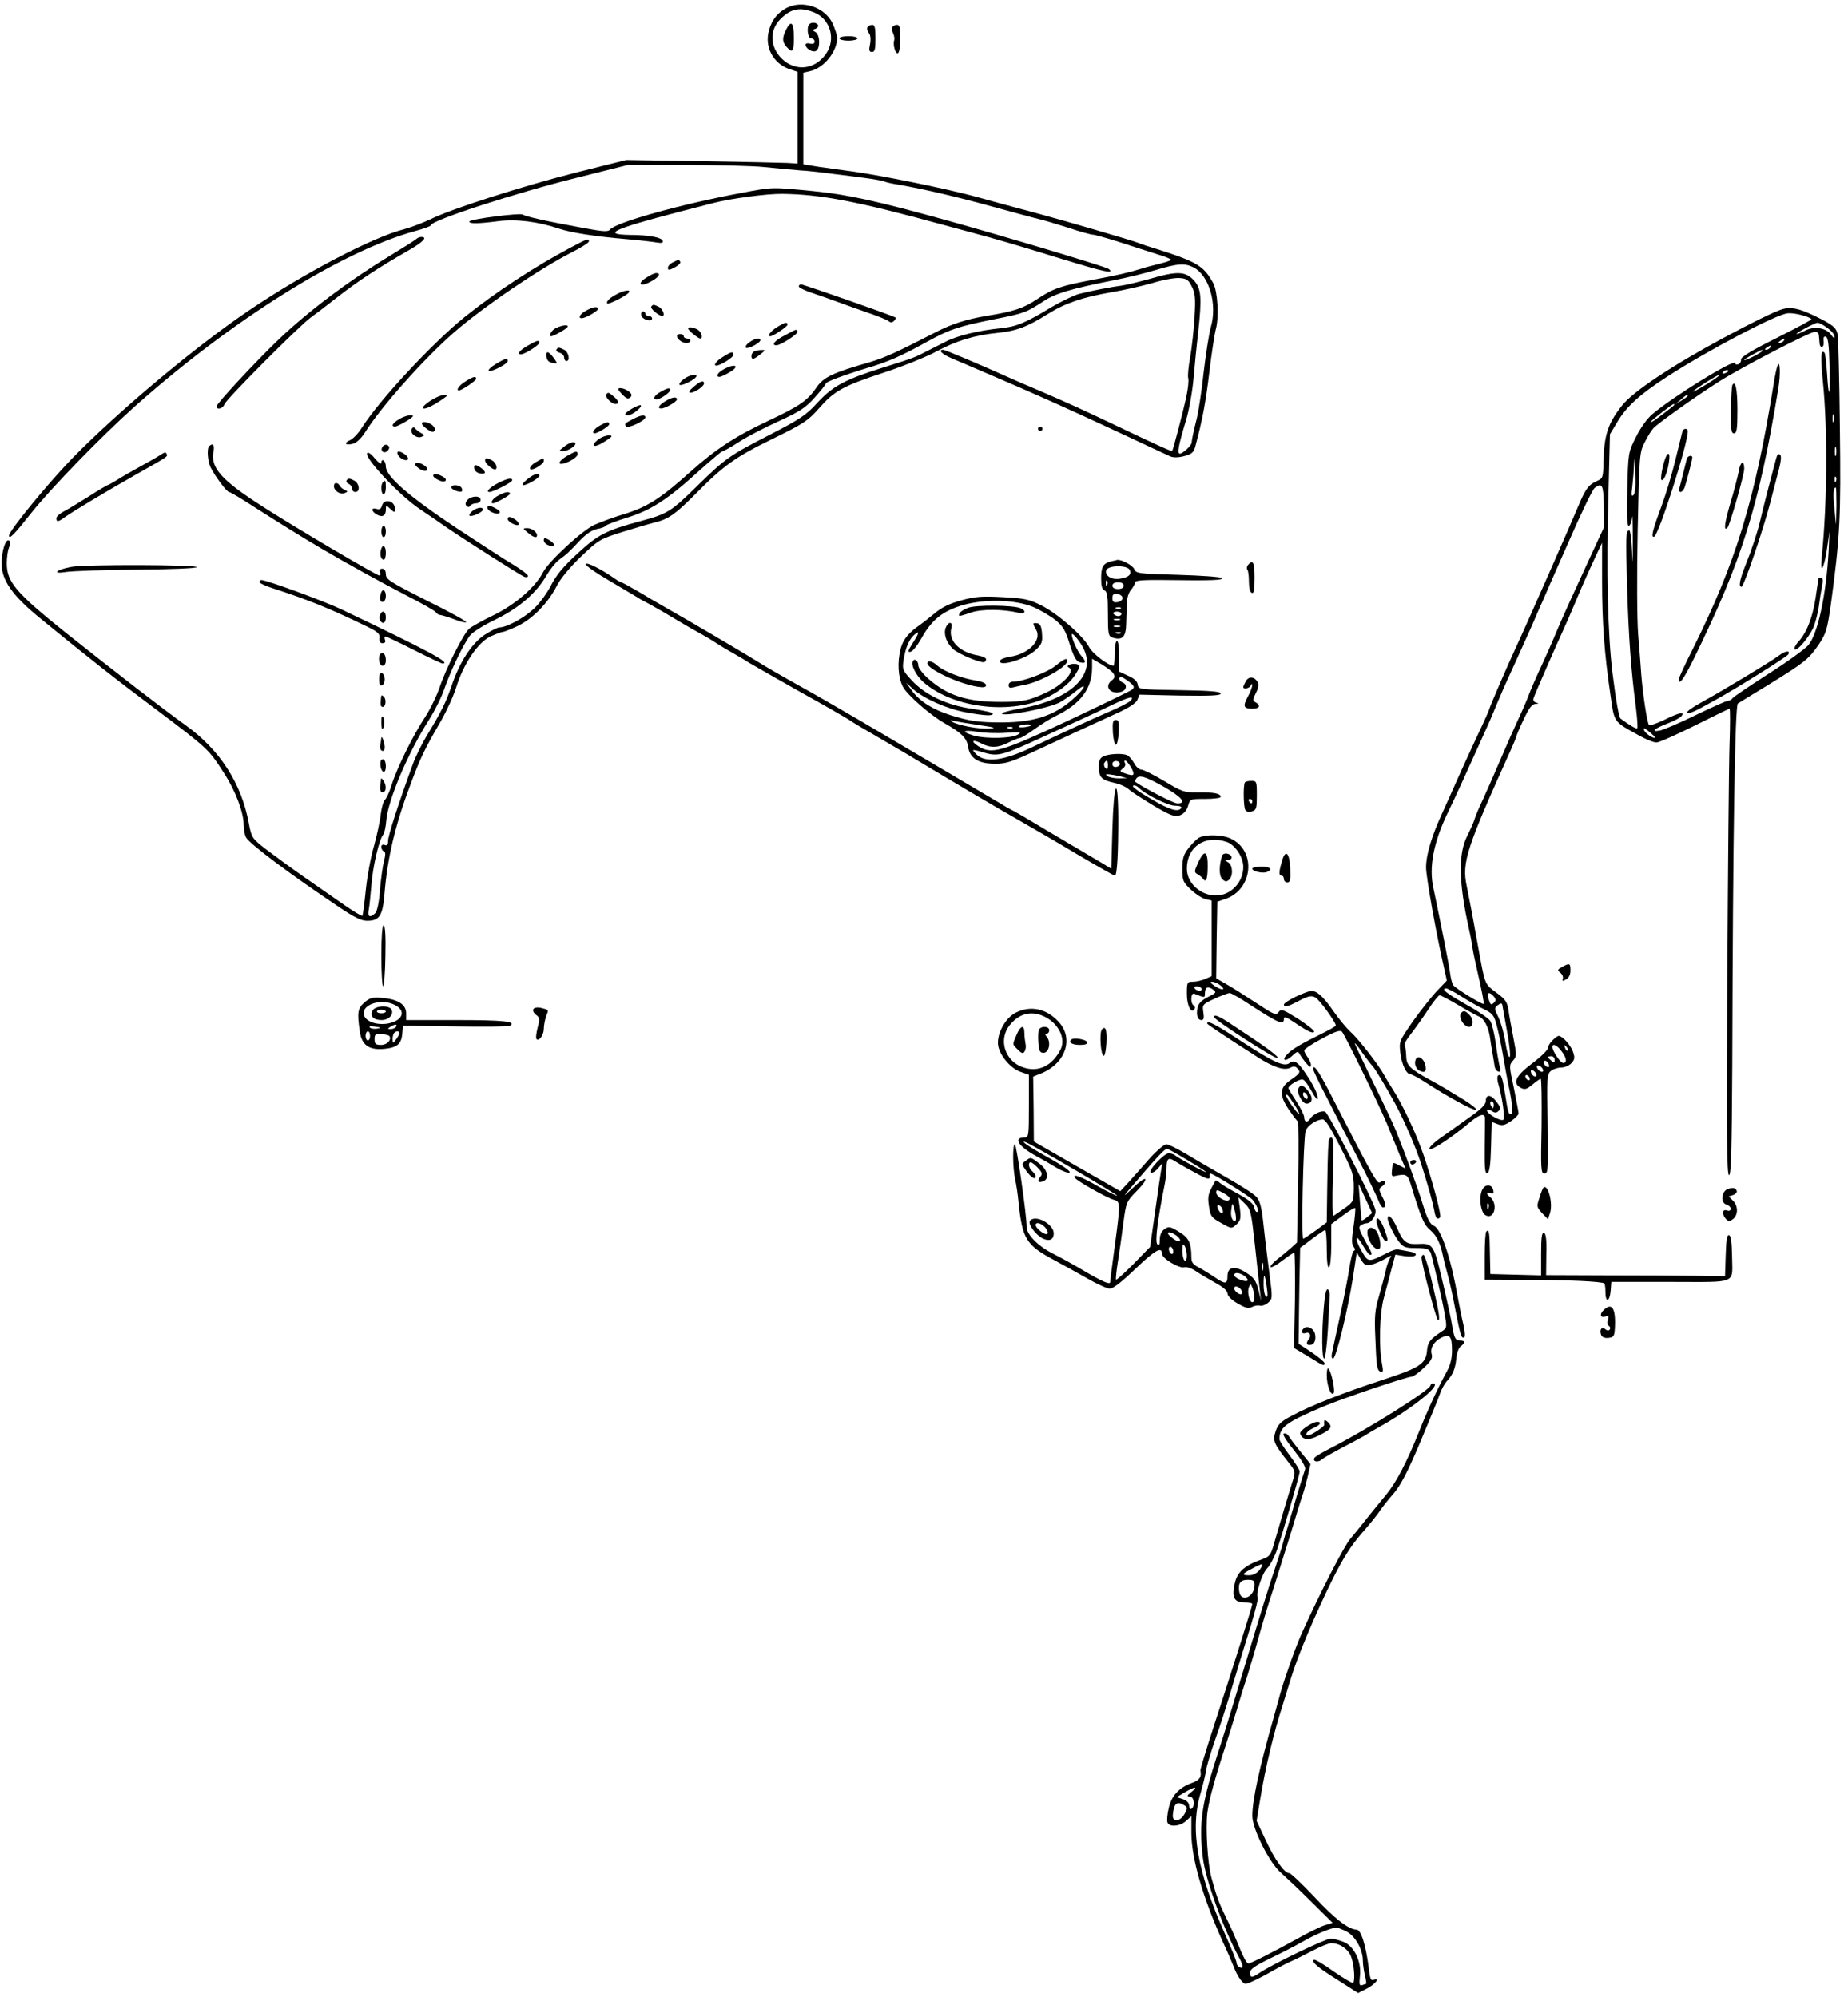 <?xml version="1.0" standalone="no"?>
<!DOCTYPE svg PUBLIC "-//W3C//DTD SVG 20010904//EN"
 "http://www.w3.org/TR/2001/REC-SVG-20010904/DTD/svg10.dtd">
<svg version="1.0" xmlns="http://www.w3.org/2000/svg"
 width="819pt" height="885pt" viewBox="0 0 819 885"
 preserveAspectRatio="xMidYMid meet">
<g transform="translate(0,885) scale(0.1,-0.1)"
fill="#000000" stroke="none">
<path d="M3486 8815 c-39 -21 -64 -51 -77 -96 -23 -74 16 -149 89 -175 l37
-12 0 -204 0 -203 -45 3 c-25 1 -196 5 -380 8 l-335 5 -220 -55 c-244 -62
-559 -163 -648 -208 -32 -15 -84 -35 -117 -44 -138 -35 -438 -192 -680 -355
-236 -158 -584 -449 -790 -660 -107 -110 -280 -321 -280 -342 0 -19 22 3 101
103 89 111 305 333 453 466 435 388 924 693 1249 781 37 10 67 21 67 25 0 21
374 143 653 212 l223 56 255 -1 c139 0 295 -4 344 -9 50 -5 122 -12 160 -15
39 -2 106 -10 150 -16 44 -5 111 -14 148 -19 38 -5 72 -12 76 -14 4 -3 34 -10
67 -15 113 -20 250 -52 414 -97 91 -25 183 -50 205 -55 22 -5 81 -23 132 -39
50 -17 99 -30 107 -30 8 0 61 -15 118 -33 57 -19 131 -42 165 -53 35 -10 63
-22 63 -25 0 -3 -24 -11 -52 -18 -29 -7 -64 -16 -78 -21 -54 -17 -110 -30
-218 -50 -142 -27 -175 -38 -248 -87 -59 -39 -100 -53 -224 -73 -89 -15 -154
-36 -225 -73 -169 -87 -226 -113 -291 -132 -162 -46 -204 -66 -235 -111 -40
-59 -75 -83 -213 -148 -147 -69 -234 -126 -346 -226 -129 -116 -189 -155 -288
-186 -48 -14 -109 -37 -137 -49 -55 -25 -202 -161 -228 -210 -34 -66 -121
-142 -218 -190 -52 -25 -102 -53 -111 -62 -25 -23 -103 -178 -129 -257 -13
-38 -42 -98 -66 -135 -52 -78 -124 -224 -148 -301 -9 -30 -23 -59 -30 -65 -6
-5 -14 -35 -18 -65 -3 -30 -17 -93 -30 -140 -14 -47 -30 -135 -36 -194 -6 -60
-13 -111 -15 -114 -3 -2 -40 20 -83 50 -43 30 -123 86 -178 124 -55 38 -129
93 -165 120 -63 49 -65 52 -77 115 -33 179 -129 327 -281 436 -94 67 -315 238
-530 409 -222 178 -262 225 -262 308 0 25 4 56 10 70 6 16 6 27 0 31 -15 9
-32 -44 -33 -101 0 -75 47 -143 174 -246 209 -171 336 -271 514 -404 228 -172
230 -174 298 -280 51 -78 87 -175 87 -229 0 -20 5 -45 10 -55 16 -29 190 -160
414 -310 65 -44 97 -60 123 -60 55 0 69 23 77 120 13 160 48 307 117 489 43
115 62 154 133 276 25 44 56 111 68 150 32 103 95 197 150 224 24 11 50 21 56
21 6 0 36 12 66 26 65 31 134 101 172 175 16 33 58 84 108 132 80 76 83 78
191 112 61 19 124 37 140 41 56 13 90 37 176 124 126 128 178 165 344 246 135
66 155 79 203 133 69 79 106 100 292 161 85 28 188 70 229 92 88 48 171 73
272 83 82 8 133 27 223 84 77 48 154 74 281 96 55 9 137 28 183 41 46 14 100
24 120 22 31 -2 40 -9 54 -38 15 -29 17 -52 12 -135 -3 -55 -12 -134 -19 -176
-8 -42 -12 -84 -9 -95 3 -11 -1 -48 -9 -84 -14 -66 -58 -233 -62 -238 -3 -3
-68 26 -225 101 -183 87 -243 114 -357 163 -60 25 -126 54 -148 64 -132 59
-277 120 -285 120 -25 0 -6 -19 38 -38 26 -11 97 -41 157 -67 202 -86 358
-156 575 -257 118 -55 224 -105 236 -110 14 -6 35 -6 62 1 36 10 43 16 51 49
30 112 45 192 61 327 10 83 23 167 29 189 14 55 7 165 -12 201 -42 77 -72 95
-252 152 -27 8 -67 21 -87 29 -35 13 -334 100 -443 129 -139 37 -215 58 -265
72 -122 34 -420 95 -550 113 -47 6 -115 16 -152 21 l-68 11 0 203 0 203 30 7
c60 13 120 86 120 147 0 12 -10 42 -21 66 -35 71 -133 103 -203 67z m122 -20
c72 -29 98 -120 52 -184 -49 -70 -135 -79 -195 -21 -53 52 -56 126 -6 176 46
46 86 54 149 29z m1682 -1130 c69 -36 106 -163 76 -265 -8 -30 -22 -118 -31
-195 -8 -77 -22 -169 -30 -205 -16 -63 -23 -98 -24 -112 -1 -13 -40 -48 -52
-48 -13 0 -7 34 27 147 14 45 29 131 34 190 5 59 14 149 20 198 17 159 14 196
-19 233 -37 40 -73 42 -193 7 -47 -13 -103 -27 -124 -30 -48 -6 -135 -23 -191
-37 -23 -6 -79 -33 -125 -60 -117 -71 -155 -86 -228 -93 -95 -10 -187 -32
-239 -59 -25 -13 -62 -31 -81 -41 -56 -29 -60 -31 -185 -70 -177 -55 -233 -84
-302 -159 -50 -55 -77 -73 -205 -139 -187 -96 -201 -106 -330 -232 -114 -112
-130 -122 -249 -154 -153 -41 -189 -60 -279 -143 -63 -58 -95 -96 -118 -142
-18 -35 -53 -83 -78 -105 -43 -40 -119 -81 -150 -81 -9 0 -38 -15 -65 -32 -58
-38 -112 -121 -148 -228 -25 -73 -48 -119 -108 -217 -23 -38 -51 -95 -63 -128
-65 -178 -110 -318 -110 -340 0 -18 -4 -23 -15 -19 -9 4 -15 0 -15 -9 0 -8 5
-17 11 -19 8 -3 8 -15 1 -43 -6 -22 -14 -80 -18 -128 -4 -55 -12 -93 -21 -103
-23 -22 -35 -17 -29 14 3 15 8 64 12 110 6 82 34 203 53 225 5 7 11 35 13 62
8 91 97 301 189 445 26 41 57 103 68 137 25 73 80 189 110 232 13 19 56 46
117 76 106 52 182 118 227 197 15 25 39 56 54 67 38 28 42 32 91 84 29 31 55
48 78 53 19 3 37 10 39 15 3 4 45 20 93 35 105 32 180 80 316 204 55 49 103
90 107 90 5 0 39 19 76 43 37 24 117 65 177 92 91 42 116 58 157 104 27 30 49
58 49 62 0 7 80 37 185 69 89 26 148 52 255 111 106 59 144 72 304 104 137 27
143 30 222 81 51 34 122 55 314 93 52 10 133 30 180 44 100 30 131 32 170 12z"/>
<path d="M3485 8721 c-20 -39 -19 -58 4 -82 24 -26 30 -16 29 49 0 62 -12 74
-33 33z"/>
<path d="M3587 8743 c-14 -13 -7 -63 8 -63 8 0 15 -6 15 -14 0 -9 -7 -12 -20
-9 -11 3 -20 1 -20 -5 0 -16 29 -35 45 -28 21 8 20 72 -1 84 -15 8 -15 10 1
15 9 4 13 11 10 17 -7 11 -28 13 -38 3z"/>
<path d="M3845 8730 c-4 -6 -1 -17 5 -25 8 -9 10 -28 6 -50 -6 -28 -4 -35 9
-35 12 0 15 13 15 60 0 46 -3 60 -14 60 -8 0 -18 -5 -21 -10z"/>
<path d="M3955 8730 c-3 -5 -2 -18 3 -27 5 -10 7 -24 5 -31 -7 -20 6 -64 17
-57 6 3 10 33 10 66 0 45 -3 59 -14 59 -8 0 -18 -4 -21 -10z"/>
<path d="M3720 8680 c0 -5 18 -10 40 -10 22 0 40 5 40 10 0 6 -18 10 -40 10
-22 0 -40 -4 -40 -10z"/>
<path d="M3285 7995 c-267 -50 -555 -130 -581 -162 -9 -11 -29 -10 -120 7
-155 28 -258 51 -266 59 -10 9 -238 -20 -238 -31 0 -10 37 -10 130 2 78 10
175 -2 270 -34 55 -18 160 -34 300 -46 58 -5 118 -12 133 -15 20 -3 27 -1 24
8 -5 15 -62 26 -144 26 -128 2 -78 25 212 101 66 17 136 35 155 40 76 20 239
42 307 41 168 -2 333 -33 708 -136 33 -9 92 -25 130 -35 116 -31 201 -56 409
-120 180 -55 227 -65 200 -42 -9 9 -450 141 -709 213 -320 89 -449 117 -600
132 -187 18 -176 19 -320 -8z"/>
<path d="M1845 7791 c-6 -6 -61 -40 -123 -78 -179 -109 -356 -242 -489 -369
-100 -96 -273 -282 -273 -294 0 -18 28 -11 35 9 6 21 333 349 382 384 17 12
71 53 119 91 90 70 179 129 312 205 68 39 89 61 59 61 -7 0 -17 -4 -22 -9z"/>
<path d="M2525 7751 c-158 -84 -329 -196 -465 -305 -145 -117 -379 -369 -457
-492 -15 -24 -38 -48 -51 -54 -31 -13 -22 -25 13 -16 15 4 36 24 52 49 72 115
263 329 395 444 132 115 383 285 526 357 39 20 72 41 72 46 0 15 -8 12 -85
-29z"/>
<path d="M2983 7688 c-13 -6 -23 -17 -23 -25 0 -11 6 -11 30 2 17 9 28 20 25
25 -4 6 -7 10 -8 9 -1 0 -12 -5 -24 -11z"/>
<path d="M2868 7622 c-45 -27 -35 -46 12 -22 39 20 53 40 28 40 -7 0 -25 -8
-40 -18z"/>
<path d="M3540 7581 c0 -5 24 -17 53 -27 28 -9 81 -28 117 -41 36 -13 99 -36
140 -50 41 -14 81 -30 88 -36 9 -7 16 -7 24 1 7 7 10 13 7 15 -8 7 -409 147
-419 147 -5 0 -10 -4 -10 -9z"/>
<path d="M2738 7549 c-36 -18 -54 -36 -46 -44 4 -5 77 31 91 45 19 17 -10 17
-45 -1z"/>
<path d="M2886 7491 c-5 -8 34 -41 49 -41 14 0 3 30 -14 40 -24 12 -28 12 -35
1z"/>
<path d="M2598 7474 c-27 -14 -38 -34 -20 -34 17 0 72 32 72 41 0 13 -21 10
-52 -7z"/>
<path d="M7899 7480 c-34 -10 -136 -60 -264 -129 -227 -122 -397 -236 -445
-296 -65 -82 -81 -132 -84 -257 -1 -63 -3 -68 -28 -79 -35 -15 -50 -33 -78
-99 -30 -73 -244 -559 -280 -635 -40 -86 -120 -272 -120 -278 0 -3 -25 -59
-56 -124 -30 -65 -69 -149 -86 -188 -17 -38 -46 -104 -65 -145 -48 -104 -73
-186 -73 -244 0 -41 45 -295 81 -451 l11 -50 -43 -45 c-24 -25 -72 -86 -107
-135 -61 -88 -62 -91 -56 -140 6 -52 27 -95 45 -95 6 0 34 -15 62 -33 101 -66
217 -129 229 -125 6 2 -18 22 -53 44 -36 21 -74 45 -84 51 -11 7 -38 22 -60
34 -97 53 -112 67 -113 110 -1 23 -4 44 -7 49 -3 4 9 25 26 46 17 22 51 69 76
107 24 37 48 67 53 67 5 0 41 -19 82 -43 40 -24 81 -46 90 -50 25 -9 45 -47
52 -97 3 -25 9 -58 12 -75 3 -16 6 -39 8 -49 1 -11 9 -22 16 -24 9 -3 11 2 7
20 -4 14 -12 61 -18 104 -6 44 -17 88 -24 100 -7 11 -56 45 -109 74 -88 50
-113 70 -86 70 6 0 36 -16 66 -35 30 -19 75 -45 99 -56 39 -19 46 -26 58 -72
8 -29 20 -86 27 -127 7 -41 20 -115 31 -165 10 -49 14 -94 10 -98 -13 -13 -18
1 -30 82 -13 80 -18 94 -31 86 -5 -3 -5 -18 -1 -33 18 -59 32 -155 24 -163
-10 -10 -73 26 -73 41 0 6 8 5 20 -2 15 -10 22 -10 32 0 9 9 8 18 -9 39 -24
34 -48 36 -48 5 0 -16 -20 -36 -70 -71 -39 -28 -96 -68 -128 -91 -32 -22 -55
-45 -52 -51 7 -10 104 54 179 118 41 34 65 42 67 21 0 -7 0 -66 -1 -132 -1
-94 1 -117 12 -114 9 3 14 35 16 116 l3 111 26 -10 c21 -8 32 -5 59 13 19 13
34 28 34 35 0 7 -10 57 -21 113 -21 96 -21 101 -4 120 17 19 17 24 2 102 -9
46 -19 101 -22 124 -5 34 -14 47 -54 76 -53 40 -49 31 -82 213 -23 128 -35
191 -49 260 -22 103 0 169 196 603 13 29 24 55 24 58 0 4 14 37 32 75 24 51
37 69 52 70 16 1 17 2 4 6 -11 3 -15 10 -11 21 6 18 102 238 134 307 10 22 33
74 50 115 34 81 53 124 93 210 l26 55 0 -170 c0 -181 10 -320 37 -503 18 -126
12 -117 125 -180 32 -18 67 -32 79 -32 11 0 88 34 170 75 82 41 152 75 154 75
3 0 3 -71 0 -157 -3 -87 -7 -553 -10 -1036 -4 -696 -2 -878 8 -874 9 3 12 112
14 483 3 1040 12 1599 25 1607 7 4 69 43 139 85 157 97 175 111 220 177 32 48
37 65 53 176 41 301 45 392 40 784 -2 209 -7 393 -9 409 -6 34 -20 46 -102 86
-71 34 -107 41 -144 30z m129 -44 c2 -3 -68 -40 -155 -84 -109 -54 -158 -84
-157 -95 1 -9 -5 -18 -12 -21 -8 -3 -14 -1 -14 5 0 22 -278 -150 -367 -226
-23 -19 -54 -63 -73 -102 -34 -67 -34 -70 -38 -230 -3 -111 -1 -163 6 -163 6
0 13 17 15 38 2 20 3 -28 3 -108 0 -97 -1 -113 -3 -47 -2 53 -8 97 -12 97 -16
0 -16 -22 -10 -250 7 -225 17 -367 39 -534 6 -49 9 -91 6 -93 -4 -4 -32 12
-74 43 -7 5 -21 83 -36 204 -21 171 -27 452 -18 780 l7 276 35 58 c40 66 98
119 220 198 180 116 481 275 533 280 27 3 92 -13 105 -26z m62 -33 c28 -19 40
-33 40 -48 0 -5 -7 0 -15 12 -21 30 -74 39 -113 19 -17 -9 -35 -16 -39 -16
-11 1 79 49 92 50 6 0 22 -8 35 -17z m-29 -38 c1 -8 2 -24 3 -35 0 -11 6 -19
11 -17 6 1 9 13 7 26 -2 15 1 22 10 19 10 -3 14 -38 16 -128 3 -140 -3 -158
-11 -32 -3 46 -8 86 -11 89 -17 17 -18 -18 -7 -130 21 -208 19 -537 -5 -772
-9 -85 9 -60 23 33 l11 77 -4 -90 c-11 -194 -48 -364 -90 -414 -14 -16 -93
-74 -177 -127 -84 -54 -155 -102 -159 -108 -4 -6 -13 -11 -20 -11 -7 0 -71
-29 -142 -63 -71 -35 -143 -66 -160 -69 -43 -8 -23 10 36 32 26 10 53 24 59
31 19 23 -9 17 -76 -16 -33 -16 -63 -26 -67 -22 -8 9 -27 134 -34 221 -2 36
-9 118 -14 181 -5 67 -6 259 -2 460 7 335 8 346 31 390 12 25 30 53 38 62 20
22 183 138 291 207 99 63 404 221 426 221 9 0 17 -7 17 -15z m-156 -25 c-3 -5
-12 -10 -18 -10 -7 0 -6 4 3 10 19 12 23 12 15 0z m-60 -30 c-3 -5 -12 -10
-18 -10 -7 0 -6 4 3 10 19 12 23 12 15 0z m-35 -15 c0 -2 -18 -14 -40 -25 -22
-11 -40 -18 -40 -15 0 2 17 13 38 24 42 23 42 23 42 16z m-150 -89 c0 -2 -7
-7 -16 -10 -8 -3 -12 -2 -9 4 6 10 25 14 25 6z m-59 -34 c-38 -27 -107 -66
-96 -55 12 13 108 73 115 72 3 0 -6 -8 -19 -17z m-121 -76 c0 -2 -12 -11 -27
-20 l-28 -17 24 20 c23 21 31 25 31 17z m-60 -40 c0 -2 -25 -22 -56 -45 -30
-23 -52 -37 -49 -31 6 10 95 79 103 80 1 0 2 -2 2 -4z m707 -73 c-3 -10 -5 -4
-5 12 0 17 2 24 5 18 2 -7 2 -21 0 -30z m10 -150 c-3 -10 -5 -2 -5 17 0 19 2
27 5 18 2 -10 2 -26 0 -35z m-898 -177 c-9 -8 -10 1 -5 38 3 27 7 74 8 105 1
32 4 16 5 -38 3 -63 0 -98 -8 -105z m898 62 c-3 -8 -6 -5 -6 6 -1 11 2 17 5
13 3 -3 4 -12 1 -19z m-1029 -110 l1 -93 -83 -180 c-46 -99 -101 -220 -122
-270 -20 -49 -55 -128 -77 -175 -22 -47 -45 -101 -52 -120 -7 -19 -26 -64 -43
-100 -17 -36 -54 -119 -82 -185 -28 -66 -64 -147 -79 -180 -16 -33 -32 -71
-36 -85 -4 -14 -19 -47 -33 -75 -40 -79 -37 -209 8 -410 5 -22 12 -56 14 -75
3 -19 10 -55 16 -80 29 -127 38 -175 35 -178 -5 -5 -122 67 -134 82 -5 6 -11
29 -14 51 -4 34 -41 221 -75 383 -20 90 2 201 62 326 30 61 98 210 168 366 12
25 38 86 58 135 21 50 56 128 78 175 21 47 54 119 72 160 18 41 38 89 46 105
7 17 58 134 114 260 55 127 108 236 117 243 34 25 39 14 41 -80z m1031 0 l-2
-83 -7 70 c-7 64 -5 95 6 95 2 0 3 -37 3 -82z m-804 -1026 c-6 -7 -43 18 -49
33 -4 12 2 10 23 -7 15 -13 27 -24 26 -26z m-715 -1147 c10 -12 10 -19 2 -27
-14 -14 -17 -11 -26 20 -8 25 5 29 24 7z m59 -155 c11 -58 16 -109 12 -113 -5
-5 -13 24 -19 63 -6 39 -20 90 -31 112 -19 39 -19 42 -3 54 13 10 18 10 20 1
1 -7 11 -59 21 -117z m-59 -325 c0 -8 -2 -15 -4 -15 -2 0 -6 7 -10 15 -3 8 -1
15 4 15 6 0 10 -7 10 -15z"/>
<path d="M7878 7230 c-4 -8 -12 -46 -18 -85 -83 -514 -168 -791 -361 -1177
-33 -65 -59 -122 -59 -128 0 -30 23 2 70 98 209 426 286 672 371 1189 11 63 8
132 -3 103z"/>
<path d="M7677 7143 c-2 -5 -5 -54 -6 -110 -1 -86 1 -103 14 -103 12 0 15 18
15 104 0 91 -9 134 -23 109z"/>
<path d="M7456 6938 c-2 -7 -16 -64 -31 -126 -15 -62 -42 -152 -60 -200 -41
-111 -50 -145 -34 -140 20 7 149 410 149 467 0 15 -20 14 -24 -1z"/>
<path d="M7370 6785 c-7 -30 -11 -58 -7 -61 9 -9 26 29 33 75 10 61 -11 50
-26 -14z"/>
<path d="M7875 6829 c-6 -16 -63 -236 -75 -289 -12 -50 -36 -124 -65 -196 -25
-64 -31 -94 -17 -94 10 0 95 248 128 375 14 55 32 123 39 150 8 30 10 54 5 59
-6 6 -11 4 -15 -5z"/>
<path d="M7476 6818 c-2 -7 -9 -35 -16 -63 -7 -27 -14 -58 -17 -67 -3 -10 -1
-18 5 -18 5 0 13 8 17 18 7 18 34 121 35 135 0 12 -20 8 -24 -5z"/>
<path d="M7706 6763 c-4 -21 -20 -85 -37 -141 -27 -92 -31 -128 -13 -110 10
11 74 233 74 261 0 40 -17 33 -24 -10z"/>
<path d="M8060 6288 c-1 -2 -7 -42 -14 -90 -14 -88 -40 -154 -79 -195 -11 -13
-17 -26 -13 -30 10 -10 60 49 82 95 8 18 19 59 24 90 4 32 11 74 15 95 5 25 4
37 -4 37 -6 0 -11 -1 -11 -2z"/>
<path d="M7885 5946 c-36 -27 -253 -158 -350 -211 -38 -21 -64 -40 -57 -43 13
-4 32 5 127 58 91 50 313 189 320 200 12 19 -13 17 -40 -4z"/>
<path d="M2842 7453 c3 -19 48 -32 48 -14 0 6 -7 11 -15 11 -8 0 -15 5 -15 10
0 6 -5 10 -11 10 -6 0 -9 -8 -7 -17z"/>
<path d="M3443 7400 c-28 -17 -44 -40 -29 -40 12 0 76 43 76 51 0 14 -12 11
-47 -11z"/>
<path d="M2463 7396 c-19 -9 -33 -36 -20 -36 10 0 67 32 72 41 8 12 -24 9 -52
-5z"/>
<path d="M3050 7394 c0 -8 43 -43 53 -44 15 0 6 30 -12 40 -22 11 -41 13 -41
4z"/>
<path d="M3478 7364 c-45 -23 -62 -44 -37 -44 19 0 99 52 93 61 -6 11 0 13
-56 -17z"/>
<path d="M3000 7362 c0 -14 23 -32 42 -32 10 0 18 5 18 10 0 6 -7 10 -15 10
-8 0 -15 5 -15 10 0 6 -7 10 -15 10 -8 0 -15 -4 -15 -8z"/>
<path d="M3322 7334 c-12 -8 -20 -19 -17 -24 6 -10 65 20 65 33 0 12 -24 8
-48 -9z"/>
<path d="M2338 7318 c-36 -21 -49 -38 -29 -38 16 0 81 41 81 51 0 14 -11 11
-52 -13z"/>
<path d="M2466 7301 c-3 -5 3 -11 14 -14 11 -3 20 -12 20 -21 0 -9 5 -16 10
-16 18 0 11 39 -9 50 -24 12 -28 12 -35 1z"/>
<path d="M3343 7293 c-14 -5 -18 -33 -5 -33 4 0 18 9 32 20 23 18 23 20 5 19
-11 0 -26 -3 -32 -6z"/>
<path d="M2422 7268 c2 -15 11 -24 27 -26 23 -4 23 -4 5 22 -24 32 -36 33 -32
4z"/>
<path d="M3203 7268 c-28 -17 -44 -38 -28 -38 17 0 75 36 75 47 0 17 -8 16
-47 -9z"/>
<path d="M2197 7237 c-21 -13 -35 -26 -31 -30 8 -8 84 30 84 43 0 15 -11 12
-53 -13z"/>
<path d="M3208 7214 c-27 -14 -38 -34 -19 -34 5 0 23 8 40 18 53 29 32 45 -21
16z"/>
<path d="M3030 7170 c-14 -10 -22 -22 -18 -25 7 -7 63 20 73 35 11 17 -29 10
-55 -10z"/>
<path d="M2063 7160 c-28 -17 -44 -40 -29 -40 12 0 76 43 76 51 0 14 -12 11
-47 -11z"/>
<path d="M3073 7135 c-19 -16 -23 -24 -13 -25 19 0 60 28 60 41 0 16 -18 10
-47 -16z"/>
<path d="M2740 7125 c0 -3 9 -14 21 -26 16 -16 24 -18 33 -9 8 8 6 15 -8 26
-19 14 -46 19 -46 9z"/>
<path d="M2928 7114 c-28 -15 -38 -34 -18 -34 15 0 60 31 60 41 0 12 -10 11
-42 -7z"/>
<path d="M2687 7103 c-9 -9 22 -43 40 -43 19 0 16 13 -7 33 -23 19 -24 20 -33
10z"/>
<path d="M1907 7074 c-56 -37 -35 -48 23 -13 28 17 50 33 50 35 0 12 -40 0
-73 -22z"/>
<path d="M2948 7072 c-28 -17 -36 -32 -18 -32 18 0 70 30 70 40 0 14 -21 11
-52 -8z"/>
<path d="M2802 7040 c-35 -21 -40 -30 -18 -30 17 0 63 36 56 44 -3 3 -20 -4
-38 -14z"/>
<path d="M1768 6992 c-29 -17 -36 -32 -17 -32 12 0 79 39 79 46 0 10 -37 2
-62 -14z"/>
<path d="M2805 6993 c-38 -20 -38 -20 -31 -32 8 -12 86 25 86 40 0 13 -21 10
-55 -8z"/>
<path d="M1870 6973 c0 -5 11 -16 25 -26 17 -12 26 -14 31 -5 4 6 -1 17 -11
25 -20 14 -45 18 -45 6z"/>
<path d="M2658 6964 c-25 -13 -38 -34 -23 -34 14 0 65 32 65 40 0 13 -10 12
-42 -6z"/>
<path d="M1825 6950 c-11 -18 20 -44 42 -36 17 7 17 8 -2 18 -11 6 -23 16 -26
21 -4 5 -10 4 -14 -3z"/>
<path d="M4600 6950 c0 -5 5 -10 10 -10 6 0 10 5 10 10 0 6 -4 10 -10 10 -5 0
-10 -4 -10 -10z"/>
<path d="M2649 6901 c-35 -28 -16 -37 25 -11 20 12 36 24 36 26 0 12 -41 2
-61 -15z"/>
<path d="M2499 6870 c-23 -18 -23 -19 -4 -19 20 0 55 21 55 33 0 13 -29 5 -51
-14z"/>
<path d="M927 6873 c-11 -10 -7 -66 6 -93 19 -39 71 -109 82 -110 6 0 62 -34
125 -75 96 -61 190 -120 292 -180 95 -56 267 -151 368 -203 69 -35 128 -69
132 -75 4 -7 13 -12 20 -12 7 -1 34 -9 61 -19 26 -11 50 -16 53 -13 4 3 -75
47 -175 96 -162 82 -181 94 -181 116 0 16 -6 25 -16 25 -10 0 -14 -6 -10 -15
3 -8 2 -15 -3 -15 -12 0 -384 219 -521 308 -179 115 -228 170 -214 241 6 29
-3 40 -19 24z"/>
<path d="M1695 6870 c-11 -17 5 -32 21 -19 7 6 11 15 8 20 -7 12 -21 11 -29
-1z"/>
<path d="M715 6837 c-11 -8 -51 -31 -90 -52 -38 -21 -87 -49 -107 -62 -21 -13
-40 -23 -42 -23 -2 0 -40 -22 -83 -50 -43 -27 -93 -57 -110 -66 -18 -9 -33
-23 -33 -30 0 -18 7 -18 38 5 44 30 158 99 307 184 161 91 148 83 143 97 -2 7
-10 6 -23 -3z"/>
<path d="M1627 6842 c-13 -20 141 -185 231 -246 37 -25 93 -63 124 -85 87 -59
324 -210 342 -217 9 -3 16 -1 16 4 0 6 -28 27 -62 48 -35 20 -148 94 -253 163
-211 140 -315 230 -315 274 0 26 -20 40 -20 15 0 -7 -13 2 -29 21 -16 20 -31
30 -34 23z"/>
<path d="M1762 6838 c6 -17 36 -34 45 -24 4 4 -1 14 -11 22 -24 17 -39 18 -34
2z"/>
<path d="M2522 6835 c-57 -31 -56 -56 2 -29 20 10 36 24 36 31 0 16 -7 15 -38
-2z"/>
<path d="M2150 6809 c0 -12 29 -38 43 -39 15 0 6 30 -12 40 -25 13 -31 13 -31
-1z"/>
<path d="M2378 6804 c-24 -12 -38 -34 -23 -34 16 0 55 26 55 37 0 16 2 16 -32
-3z"/>
<path d="M1840 6792 c0 -4 9 -13 20 -20 27 -17 47 -5 23 14 -20 15 -43 18 -43
6z"/>
<path d="M2102 6773 c2 -10 13 -19 26 -21 26 -4 28 6 5 24 -25 18 -35 17 -31
-3z"/>
<path d="M1920 6742 c0 -5 11 -14 25 -20 29 -14 44 2 16 17 -24 13 -41 14 -41
3z"/>
<path d="M2335 6725 c-16 -13 -24 -24 -17 -25 18 0 72 32 72 42 0 15 -25 8
-55 -17z"/>
<path d="M1536 6721 c-3 -5 1 -11 9 -15 8 -3 15 -12 15 -21 0 -8 7 -15 15 -15
22 0 18 37 -4 50 -24 12 -28 12 -35 1z"/>
<path d="M2208 6710 c-38 -20 -57 -40 -39 -40 17 0 101 43 101 52 0 13 -22 8
-62 -12z"/>
<path d="M1697 6713 c-11 -10 -8 -53 3 -53 6 0 10 14 10 30 0 31 -2 35 -13 23z"/>
<path d="M1480 6696 c0 -21 28 -39 47 -31 15 6 15 8 3 13 -8 3 -19 11 -23 18
-10 18 -27 18 -27 0z"/>
<path d="M2000 6691 c0 -11 39 -25 47 -18 3 3 2 10 -2 16 -8 13 -45 15 -45 2z"/>
<path d="M2208 6654 c-24 -12 -38 -34 -23 -34 12 0 75 35 75 42 0 12 -22 9
-52 -8z"/>
<path d="M2071 6634 c-9 -11 -10 -19 -3 -26 6 -6 12 -6 16 1 4 6 16 11 27 11
10 0 19 7 19 15 0 20 -41 19 -59 -1z"/>
<path d="M1693 6610 c-4 -15 -11 -19 -24 -15 -25 8 -24 -11 1 -25 25 -14 40
-5 40 22 0 20 1 21 20 3 19 -18 20 -17 20 2 0 35 -49 45 -57 13z"/>
<path d="M2160 6600 c0 -14 39 -32 52 -24 7 4 2 12 -13 20 -29 16 -39 17 -39
4z"/>
<path d="M2094 6586 c-10 -8 -16 -17 -13 -21 8 -7 59 15 59 27 0 13 -24 10
-46 -6z"/>
<path d="M2250 6550 c0 -12 40 -33 48 -25 4 4 -2 13 -12 21 -23 16 -36 18 -36
4z"/>
<path d="M1690 6495 c0 -14 5 -25 10 -25 6 0 10 11 10 25 0 14 -4 25 -10 25
-5 0 -10 -11 -10 -25z"/>
<path d="M2339 6490 c24 -21 41 -26 41 -12 0 15 -24 32 -44 32 -20 -1 -20 -1
3 -20z"/>
<path d="M2410 6456 c0 -13 20 -26 41 -26 14 0 1 18 -22 30 -15 8 -19 7 -19
-4z"/>
<path d="M1688 6413 c-6 -22 1 -43 13 -43 5 0 9 14 9 30 0 33 -15 41 -22 13z"/>
<path d="M4925 6363 c-36 -9 -45 -24 -45 -75 0 -34 4 -50 15 -54 12 -5 15 -26
15 -104 0 -90 2 -99 20 -105 44 -14 60 2 61 61 1 30 2 72 3 93 0 21 9 48 19
58 9 11 17 25 17 32 0 9 32 12 128 11 212 -3 267 -1 256 9 -5 5 -92 11 -194
14 -174 5 -185 6 -193 25 -8 18 -58 44 -76 41 -3 -1 -15 -4 -26 -6z m82 -39
c8 -20 -5 -32 -43 -38 -37 -7 -70 14 -61 38 9 22 95 23 104 0z m-100 -66 c-3
-8 -6 -5 -6 6 -1 11 2 17 5 13 3 -3 4 -12 1 -19z m73 -3 c0 -9 -9 -15 -25 -15
-16 0 -25 6 -25 15 0 9 9 15 25 15 16 0 25 -6 25 -15z m-5 -55 c0 -8 -10 -16
-22 -18 -18 -3 -23 2 -23 18 0 16 5 21 23 18 12 -2 22 -10 22 -18z m-8 -46
c-3 -3 -12 -4 -19 -1 -8 3 -5 6 6 6 11 1 17 -2 13 -5z m3 -24 c0 -5 -6 -10
-14 -10 -8 0 -18 5 -21 10 -3 6 3 10 14 10 12 0 21 -4 21 -10z m-7 -27 c-7 -2
-19 -2 -25 0 -7 3 -2 5 12 5 14 0 19 -2 13 -5z m0 -30 c-7 -2 -19 -2 -25 0 -7
3 -2 5 12 5 14 0 19 -2 13 -5z m4 -29 c-3 -3 -12 -4 -19 -1 -8 3 -5 6 6 6 11
1 17 -2 13 -5z"/>
<path d="M2596 6351 c-4 -5 44 -39 106 -75 62 -37 120 -71 128 -76 8 -6 22
-13 30 -17 8 -4 42 -23 75 -42 108 -64 119 -71 165 -96 25 -14 59 -34 75 -45
17 -11 50 -31 75 -45 25 -14 57 -33 72 -43 15 -9 118 -68 230 -131 112 -62
208 -118 215 -123 7 -6 61 -38 120 -72 59 -35 131 -76 158 -93 197 -118 386
-230 475 -280 58 -33 175 -101 260 -152 85 -50 157 -91 161 -91 10 0 15 98 15
255 -1 198 -20 164 -26 -47 l-5 -177 -55 33 c-30 18 -127 75 -215 127 -88 53
-167 99 -175 102 -8 4 -28 15 -45 26 -32 19 -382 226 -620 366 -77 45 -198
115 -270 155 -71 39 -157 89 -190 110 -59 37 -318 189 -405 238 -25 14 -78 45
-118 69 -41 24 -76 43 -79 43 -3 0 -17 8 -31 18 -61 42 -121 72 -126 63z"/>
<path d="M5531 6347 c-6 -8 -7 -17 -3 -21 4 -4 7 -28 7 -54 0 -27 5 -47 13
-49 9 -4 12 14 12 66 0 70 -7 84 -29 58z"/>
<path d="M315 6338 c-69 -13 -87 -33 -20 -22 28 4 168 9 312 10 145 1 264 6
265 11 4 11 -496 13 -557 1z"/>
<path d="M1150 6271 c0 -5 28 -18 63 -29 157 -51 253 -90 417 -170 45 -22 54
-31 52 -49 -2 -16 2 -23 13 -23 11 0 15 5 11 15 -3 8 -2 15 2 15 4 0 61 -27
126 -60 65 -33 123 -60 127 -60 43 0 -64 57 -446 239 -77 37 -334 131 -357
131 -4 0 -8 -4 -8 -9z"/>
<path d="M1687 6218 c-7 -25 0 -41 14 -33 12 8 12 42 0 49 -5 3 -11 -4 -14
-16z"/>
<path d="M4261 6190 c-52 -14 -87 -31 -118 -57 -25 -21 -55 -44 -66 -52 -49
-33 -75 -65 -85 -104 -16 -61 -12 -127 9 -169 18 -36 121 -126 184 -162 75
-42 100 -67 105 -103 7 -52 45 -77 118 -77 48 -1 75 8 172 53 203 94 273 127
362 167 58 26 91 47 98 62 l10 24 180 -4 c137 -2 180 0 180 9 0 9 -46 13 -182
15 -180 3 -183 3 -186 25 -2 15 -17 28 -43 39 l-39 18 0 68 c0 39 -4 68 -10
68 -5 0 -10 -25 -10 -55 0 -30 -2 -55 -5 -55 -23 0 -93 54 -108 82 -24 48
-139 149 -213 186 -52 26 -74 31 -169 36 -91 5 -123 3 -184 -14z m319 -30 c30
-13 74 -39 97 -57 35 -29 45 -46 64 -108 17 -54 29 -75 43 -79 29 -8 32 1 9
27 -17 18 -43 76 -43 95 0 15 40 -34 55 -68 51 -113 -63 -220 -276 -258 -49
-9 -89 -19 -89 -23 0 -17 201 21 255 48 17 9 50 31 74 51 56 46 39 9 -19 -40
-81 -70 -169 -98 -308 -99 -106 0 -147 6 -232 33 -78 25 -134 61 -169 108
l-25 35 29 -27 c48 -43 152 -89 234 -104 88 -16 121 -17 121 -6 0 5 -41 14
-90 21 -113 16 -209 61 -270 127 -40 44 -42 48 -35 92 8 52 25 92 49 111 23
19 20 6 -10 -40 -21 -33 -22 -40 -9 -37 10 1 32 30 50 62 45 81 95 120 186
146 100 27 230 23 309 -10z m355 -295 c7 -12 5 -20 -7 -29 -38 -28 -6 -66 42
-51 23 7 27 33 5 41 -16 7 -21 24 -6 24 4 0 21 -10 35 -21 23 -18 25 -24 14
-34 -7 -6 -137 -69 -288 -140 -297 -138 -336 -149 -395 -111 -35 23 -25 32 14
12 40 -21 74 -20 121 4 22 11 44 20 50 20 6 0 34 17 63 38 29 21 72 48 97 60
109 53 160 121 160 215 l0 38 43 -25 c23 -14 47 -32 52 -41z m76 -119 c-7 -8
-51 -31 -99 -51 -87 -38 -161 -72 -347 -160 -116 -55 -196 -65 -234 -31 -12
11 -20 21 -18 22 2 2 24 -3 49 -11 60 -18 84 -11 243 62 72 33 159 73 194 89
35 16 94 43 130 61 74 35 101 42 82 19z m-671 -109 c69 -10 78 -13 45 -15 -43
-4 -140 14 -165 30 -11 7 -8 8 10 3 14 -3 63 -11 110 -18z m230 -1 c0 -2 -13
-6 -29 -8 -17 -2 -28 -1 -25 4 5 8 54 12 54 4z m-83 -12 c-3 -3 -12 -4 -19 -1
-8 3 -5 6 6 6 11 1 17 -2 13 -5z m-28 -21 c65 4 71 3 50 -9 -29 -16 -139 -18
-191 -4 -59 17 -53 28 10 18 31 -6 90 -8 131 -5z"/>
<path d="M4291 6157 c-19 -7 -37 -19 -39 -25 -5 -15 -5 -15 52 4 47 16 142 15
209 -1 30 -8 38 8 10 20 -35 14 -197 15 -232 2z"/>
<path d="M4191 6068 c-10 -28 3 -66 33 -94 25 -23 130 -66 140 -57 14 14 4 22
-31 29 -81 14 -131 65 -117 120 8 31 -13 32 -25 2z"/>
<path d="M4580 6086 c0 -4 5 -15 11 -25 29 -46 -31 -109 -115 -121 -22 -3 -41
-11 -44 -17 -10 -31 115 6 158 47 27 25 31 35 28 72 -2 31 -8 44 -20 46 -10 2
-18 1 -18 -2z"/>
<path d="M4046 5921 c-11 -16 14 -65 47 -94 134 -117 395 -146 558 -62 55 29
96 64 118 101 18 30 19 36 6 40 -8 4 -23 3 -32 0 -14 -6 -15 -9 -4 -15 26 -16
-28 -74 -99 -108 -78 -37 -106 -43 -204 -43 -150 0 -237 28 -321 102 -25 22
-45 48 -45 58 0 21 -16 35 -24 21z"/>
<path d="M4679 5901 c-36 -30 -144 -71 -186 -71 -14 0 -23 -6 -23 -16 0 -10 6
-14 18 -10 9 2 33 8 52 11 74 15 190 80 190 107 0 15 -15 8 -51 -21z"/>
<path d="M4110 5911 c0 -26 140 -91 223 -104 27 -4 37 -2 37 7 0 9 -18 16 -47
21 -60 9 -142 41 -169 66 -22 20 -44 25 -44 10z"/>
<path d="M1684 6125 c-3 -8 -3 -19 1 -25 11 -18 25 -11 25 15 0 27 -17 34 -26
10z"/>
<path d="M1686 5953 c-12 -13 -6 -53 9 -53 9 0 15 9 15 24 0 26 -12 40 -24 29z"/>
<path d="M1680 5840 c0 -21 4 -30 13 -27 6 2 12 14 12 27 0 13 -6 25 -12 28
-9 2 -13 -7 -13 -28z"/>
<path d="M5521 5831 c-6 -11 -11 -22 -11 -25 0 -12 28 -6 33 7 4 9 6 9 6 -1 1
-6 -8 -29 -19 -49 -23 -43 -19 -53 21 -53 31 0 38 14 14 28 -14 7 -14 12 1 42
12 23 14 38 7 49 -15 24 -40 25 -52 2z"/>
<path d="M1689 5762 c-4 -36 -3 -42 6 -44 14 -2 19 32 6 45 -8 8 -11 8 -12 -1z"/>
<path d="M1690 5653 c0 -18 2 -33 4 -33 9 0 13 39 5 51 -6 10 -9 4 -9 -18z"/>
<path d="M4932 5605 c2 -30 8 -55 13 -55 6 0 11 25 13 55 2 45 0 55 -13 55
-13 0 -15 -10 -13 -55z"/>
<path d="M1690 5580 c-1 -8 -3 -23 -5 -32 -2 -10 1 -20 5 -23 15 -9 20 10 10
41 -4 16 -9 22 -10 14z"/>
<path d="M4893 5500 c-18 -8 -23 -17 -23 -48 0 -46 11 -58 69 -71 24 -5 53
-18 64 -29 12 -11 62 -43 110 -72 75 -44 92 -50 115 -43 18 6 30 20 37 41 9
32 9 32 77 32 37 0 68 4 68 9 0 15 -30 21 -100 20 -61 -1 -70 2 -150 50 -47
28 -93 51 -102 51 -10 0 -24 13 -32 29 -9 16 -23 31 -31 35 -23 9 -76 6 -102
-4z m17 -42 c0 -16 -3 -19 -11 -11 -6 6 -8 16 -5 22 11 17 16 13 16 -11z m53
7 c1 -5 -6 -11 -15 -13 -11 -2 -18 3 -18 13 0 17 30 18 33 0z m49 -14 c20 -36
15 -42 -23 -29 -27 9 -28 11 -13 23 9 6 14 17 10 23 -4 7 -4 12 1 12 4 0 15
-13 25 -29z m-47 -41 l30 -8 -35 -1 c-19 0 -42 4 -50 9 -12 8 -11 10 5 9 11
-1 34 -5 50 -9z m193 -46 c80 -46 103 -74 60 -74 -16 0 -148 68 -187 96 -1 2
0 7 4 13 12 20 40 11 123 -35z m-112 -4 c30 -30 130 -80 161 -80 20 0 32 -4
28 -10 -12 -20 -50 -9 -127 36 -74 43 -100 64 -81 64 5 0 13 -4 19 -10z"/>
<path d="M1687 5478 c-5 -18 3 -48 14 -48 12 0 12 47 0 54 -5 4 -11 0 -14 -6z"/>
<path d="M1689 5400 c-7 -47 -6 -60 7 -60 16 0 18 28 4 50 -5 8 -10 13 -11 10z"/>
<path d="M5517 5383 c-8 -14 -6 -109 2 -122 5 -8 17 -11 30 -6 19 6 21 14 21
71 0 61 -1 64 -24 64 -14 0 -27 -3 -29 -7z m33 -83 c0 -5 -2 -10 -4 -10 -3 0
-8 5 -11 10 -3 6 -1 10 4 10 6 0 11 -4 11 -10z"/>
<path d="M5315 5139 c-11 -6 -32 -27 -47 -46 -23 -30 -28 -46 -28 -93 0 -52 3
-59 38 -92 20 -19 49 -38 65 -42 l27 -6 0 -168 0 -167 -27 -12 c-15 -7 -40
-13 -55 -13 -27 0 -28 -2 -28 -54 0 -52 20 -91 34 -67 4 5 2 12 -4 16 -15 9
-13 58 3 52 47 -19 47 -19 47 1 0 28 13 34 35 18 18 -13 16 -15 -22 -34 -29
-15 -42 -29 -46 -48 -6 -34 1 -54 18 -54 10 0 12 10 8 35 -5 33 -4 35 50 60
31 14 61 25 67 25 6 0 48 -24 93 -54 125 -81 147 -90 147 -61 0 12 10 9 43
-13 60 -41 85 -53 91 -44 3 5 -29 30 -70 57 -69 43 -76 46 -88 30 -11 -15 -20
-11 -102 43 -49 32 -108 70 -132 83 l-42 24 2 170 3 170 33 11 c125 40 142
214 27 268 -37 18 -109 20 -140 5z m123 -20 c36 -13 72 -67 72 -110 0 -59 -42
-112 -97 -124 -75 -16 -153 43 -153 116 0 98 81 152 178 118z m-32 -633 c30
-23 12 -27 -21 -6 -18 12 -24 20 -14 20 8 0 24 -6 35 -14z m-81 -16 c3 -5 -1
-10 -9 -10 -8 0 -18 5 -21 10 -3 6 1 10 9 10 8 0 18 -4 21 -10z"/>
<path d="M5310 5028 c-18 -40 -18 -43 -2 -52 9 -5 20 -14 24 -20 15 -22 22 8
20 77 -3 49 -18 47 -42 -5z"/>
<path d="M5416 5058 c-14 -44 -14 -89 1 -103 12 -12 18 -13 29 -4 20 16 18 66
-3 78 -17 10 -17 10 0 11 10 0 17 6 15 13 -6 17 -37 21 -42 5z"/>
<path d="M5681 5033 c-14 -48 -14 -63 -1 -63 6 0 10 -7 10 -15 0 -8 7 -15 15
-15 13 0 15 12 13 62 -3 72 -22 87 -37 31z"/>
<path d="M5550 5001 c0 -12 45 -22 64 -15 29 11 16 24 -24 24 -22 0 -40 -4
-40 -9z"/>
<path d="M1690 4615 c0 -74 4 -135 8 -135 4 0 9 61 10 135 2 86 -1 135 -8 135
-6 0 -10 -50 -10 -135z"/>
<path d="M6922 4565 c-20 -11 -21 -14 -7 -25 9 -7 14 -19 11 -27 -4 -11 -1
-11 14 -3 13 7 20 21 20 40 0 33 -4 34 -38 15z"/>
<path d="M5743 4434 c-29 -14 -53 -30 -53 -35 0 -14 15 -11 68 17 41 21 54 24
72 14 18 -10 90 -109 90 -124 0 -3 -24 -17 -52 -31 -96 -47 -141 -73 -161 -94
-30 -29 -12 -39 19 -10 22 21 27 22 34 8 5 -9 18 -27 29 -40 15 -18 20 -20 21
-8 0 8 -7 24 -15 35 -8 10 -15 24 -15 30 0 5 35 29 79 52 61 33 81 39 89 30
15 -19 163 -322 199 -408 17 -41 42 -103 56 -137 l26 -61 -27 14 c-31 16 -29
17 -33 -21 -3 -23 0 -29 11 -26 51 11 58 8 71 -33 47 -154 59 -182 87 -206 29
-25 45 -57 57 -115 3 -16 12 -52 20 -80 8 -27 24 -99 35 -159 23 -117 27 -129
40 -121 4 3 2 29 -5 58 -7 28 -18 84 -25 122 -30 171 -73 298 -104 313 -19 8
-30 30 -50 94 -25 81 -75 217 -119 327 -12 30 -59 129 -104 220 -44 91 -80
167 -79 168 2 2 18 -18 36 -45 19 -26 36 -49 40 -52 11 -10 58 -88 103 -170
44 -82 96 -203 121 -285 26 -83 45 -151 52 -187 6 -36 14 -45 26 -32 8 7 -34
163 -74 279 -33 95 -92 221 -136 289 -15 23 -32 52 -39 65 -25 45 -114 160
-148 189 -18 17 -52 58 -75 91 -44 64 -74 92 -100 90 -8 0 -39 -12 -67 -25z"/>
<path d="M1615 4408 c-30 -26 -33 -45 -20 -131 9 -60 43 -82 113 -74 53 6 71
22 75 67 l3 35 231 -3 c128 -2 237 -1 244 3 29 19 -31 25 -238 25 l-223 0 0
30 c0 39 -36 62 -104 68 -45 4 -57 1 -81 -20z m135 -11 c53 -27 34 -72 -35
-83 -52 -7 -99 12 -103 43 -6 44 80 70 138 40z m-79 -105 c-13 -2 -27 0 -32 5
-6 6 3 7 23 4 28 -4 29 -6 9 -9z m84 8 c-3 -5 -14 -10 -23 -10 -15 0 -15 2 -2
10 20 13 33 13 25 0z m-115 -40 c0 -11 -4 -20 -10 -20 -5 0 -10 9 -10 20 0 11
5 20 10 20 6 0 10 -9 10 -20z m130 12 c0 -5 -7 -17 -15 -28 -14 -19 -14 -19
-15 2 0 11 3 24 7 27 9 10 23 9 23 -1z m-44 -13 c10 -17 -10 -39 -37 -39 -24
0 -29 4 -29 25 0 22 4 25 31 23 17 -1 32 -5 35 -9z"/>
<path d="M1651 4372 c-13 -24 4 -42 40 -42 31 0 54 23 45 45 -8 22 -73 20 -85
-3z m59 -4 c0 -4 -9 -8 -20 -8 -11 0 -20 4 -20 8 0 4 9 8 20 8 11 0 20 -4 20
-8z"/>
<path d="M2364 4379 c-4 -7 1 -18 12 -26 16 -12 17 -18 7 -55 -6 -24 -9 -46
-6 -51 9 -15 33 15 33 44 0 15 5 40 10 55 12 31 13 29 -22 38 -16 4 -30 1 -34
-5z"/>
<path d="M4500 4362 c-47 -25 -85 -98 -76 -147 9 -45 57 -101 101 -115 l35
-12 0 -139 c0 -131 -1 -139 -19 -139 -54 0 -27 -41 56 -85 21 -11 59 -33 85
-49 25 -15 52 -25 58 -21 7 4 -28 29 -87 62 -87 48 -139 83 -107 72 26 -9 411
-234 405 -237 -4 -1 -43 18 -87 43 -75 43 -112 56 -100 36 9 -14 144 -90 172
-97 30 -8 30 -14 4 -208 -11 -81 -20 -152 -20 -157 0 -13 -36 3 -121 53 -40
24 -100 57 -132 73 -66 33 -117 85 -117 118 1 47 -45 367 -52 367 -11 0 -10
-105 1 -155 5 -22 12 -68 15 -102 17 -163 33 -190 161 -258 39 -21 104 -57
146 -81 42 -24 86 -44 98 -44 14 0 55 32 114 89 86 82 117 100 117 65 0 -20
77 -66 99 -59 10 3 33 -5 52 -18 19 -13 58 -36 87 -52 33 -18 52 -35 52 -46 0
-11 18 -29 44 -44 36 -21 49 -24 65 -16 11 6 26 8 34 6 7 -3 24 2 36 12 21 18
21 19 7 128 -8 61 -20 157 -26 215 -9 83 -16 110 -33 128 -12 13 -73 52 -137
88 -63 36 -144 83 -180 105 -36 21 -72 39 -81 39 -9 0 -42 -28 -73 -62 -30
-35 -73 -82 -93 -105 l-38 -41 -192 110 -191 110 -1 144 -2 144 38 15 c107 45
143 155 74 228 -54 59 -125 73 -191 39z m132 -18 c62 -32 92 -98 68 -145 -37
-72 -98 -101 -164 -79 -83 27 -114 125 -59 190 43 52 98 63 155 34z m625 -631
c43 -25 83 -51 88 -56 11 -11 -125 62 -139 75 -6 4 -17 8 -26 8 -21 0 -93 -77
-80 -85 6 -4 20 4 31 17 l20 23 -5 -30 c-3 -16 -15 -100 -27 -185 l-22 -155
-73 -75 c-40 -40 -75 -72 -78 -70 -2 3 2 41 9 85 7 44 18 121 24 170 12 88 13
91 58 137 63 64 46 75 -19 12 -47 -44 -45 -41 17 31 94 110 128 145 137 145 4
0 42 -21 85 -47z m36 -57 c61 -34 72 -36 68 -13 0 4 1 7 4 7 12 0 172 -100
186 -116 20 -24 31 -54 19 -54 -5 0 -10 10 -12 21 -2 15 -24 33 -69 58 -37 20
-74 42 -83 50 -9 8 -17 12 -19 10 -33 -58 -36 -68 -29 -114 6 -44 11 -50 54
-74 46 -26 46 -26 68 -6 18 17 20 26 15 70 l-7 50 28 -27 c27 -26 29 -37 45
-180 9 -84 19 -175 22 -203 l6 -50 -12 50 c-11 42 -20 54 -56 77 -49 31 -81
25 -81 -16 0 -36 -10 -37 -54 -7 -22 15 -56 36 -73 45 -26 13 -33 23 -33 45 0
64 -11 87 -55 113 -39 24 -45 25 -64 12 -14 -10 -21 -26 -21 -47 0 -23 -3 -28
-11 -20 -11 11 1 106 31 256 6 27 10 63 10 81 0 42 8 49 34 33 12 -8 51 -31
89 -51z m157 -116 c0 -6 -5 -10 -11 -10 -20 0 -49 21 -49 36 0 13 4 13 30 -1
17 -9 30 -20 30 -25z m26 -98 c-11 -10 -23 16 -20 41 5 42 6 42 16 4 6 -21 7
-41 4 -45z m-59 53 c9 -25 -4 -29 -17 -6 -7 15 -7 21 0 21 6 0 13 -7 17 -15z
m-204 -119 c9 -7 17 -16 17 -20 0 -12 -18 -6 -41 14 -28 22 -6 28 24 6z m47
-89 c0 -16 -4 -26 -10 -22 -5 3 -10 23 -10 43 0 28 3 33 10 22 5 -8 10 -28 10
-43z m-60 17 c0 -8 -4 -12 -10 -9 -5 3 -10 13 -10 21 0 8 5 12 10 9 6 -3 10
-13 10 -21z m397 -81 c-3 -10 -5 -4 -5 12 0 17 2 24 5 18 2 -7 2 -21 0 -30z
m-81 -27 c10 -8 16 -17 13 -20 -9 -9 -59 11 -59 24 0 14 23 12 46 -4z m98 -50
c5 -33 4 -46 -3 -41 -6 3 -11 27 -11 52 0 57 5 53 14 -11z m-55 -43 c1 -13 -3
-23 -9 -23 -13 0 -24 46 -15 67 7 17 8 16 15 -2 5 -11 9 -30 9 -42z m-60 34
c6 -8 8 -17 4 -20 -7 -8 -33 11 -33 24 0 13 16 11 29 -4z"/>
<path d="M4505 4264 c-19 -45 -19 -40 6 -65 17 -17 23 -19 30 -8 5 8 7 23 4
34 -2 11 -5 32 -5 48 0 38 -17 34 -35 -9z"/>
<path d="M4604 4286 c-3 -7 -4 -33 -2 -57 2 -36 7 -44 23 -44 24 0 34 48 14
71 -8 10 -8 14 0 14 6 0 11 7 11 15 0 19 -39 20 -46 1z"/>
<path d="M6477 4363 c-17 -16 9 -63 34 -63 19 0 21 31 4 50 -19 21 -28 24 -38
13z"/>
<path d="M5381 4343 c1 -13 268 -185 280 -181 11 4 -55 52 -194 143 -65 44
-88 53 -86 38z"/>
<path d="M5350 4315 c0 -4 61 -45 223 -149 70 -45 119 -61 145 -47 13 7 22 7
30 -1 18 -18 15 -23 -28 -53 -50 -35 -52 -66 -8 -132 18 -26 35 -49 39 -51 4
-2 5 -123 2 -270 l-5 -267 -27 -25 c-16 -14 -44 -37 -62 -51 -19 -15 -31 -30
-28 -33 4 -4 27 9 53 29 25 19 49 35 52 35 3 0 4 -95 3 -211 l-4 -212 64 -38
c69 -43 71 -43 71 -29 0 5 -26 27 -57 48 l-58 38 1 69 c0 39 2 134 3 213 l3
143 52 39 c29 22 56 40 59 40 4 0 7 -39 7 -86 0 -54 4 -83 10 -79 6 3 10 48
10 98 l0 93 51 38 c28 21 53 36 55 33 2 -2 -1 -38 -7 -81 -9 -57 -9 -79 0 -90
7 -9 8 -15 2 -18 -6 -1 -15 -37 -21 -78 -6 -41 -25 -138 -42 -215 -17 -77 -33
-150 -35 -162 -3 -13 -1 -23 5 -23 13 0 66 217 88 358 l17 113 18 -31 c16 -26
23 -29 46 -24 16 4 44 16 63 27 24 15 31 16 22 5 -6 -8 -16 -35 -21 -59 -5
-24 -19 -75 -30 -114 -17 -57 -20 -88 -16 -175 5 -139 8 -153 24 -158 11 -4
12 3 6 34 -15 75 -11 224 8 293 10 36 25 94 34 129 l17 63 42 -7 c25 -3 44 -2
48 5 4 6 -9 13 -31 16 -21 4 -42 8 -48 9 -5 2 -27 -5 -48 -16 -83 -42 -83 -42
-112 8 -15 25 -25 50 -22 57 2 6 14 -8 27 -31 13 -23 27 -42 32 -42 12 0 10 6
-24 66 -25 46 -28 58 -17 65 8 5 19 9 25 9 22 0 46 38 39 62 -13 47 -208 427
-222 432 -17 7 -54 -11 -66 -30 -12 -20 -27 -17 -27 5 0 10 -16 42 -35 71 -19
29 -35 55 -35 59 1 13 52 43 65 37 8 -3 25 -27 39 -53 14 -26 25 -40 26 -30 0
21 -19 60 -56 114 -31 47 -50 58 -69 43 -23 -19 -71 3 -212 95 -114 75 -153
96 -153 80z m384 -356 c15 -22 26 -43 23 -45 -4 -4 -57 71 -57 81 0 12 9 3 34
-36z m205 -189 c56 -109 61 -125 61 -182 -1 -62 -1 -63 -43 -93 -23 -16 -45
-31 -48 -33 -4 -2 -5 76 -2 173 4 127 3 175 -6 175 -6 0 -11 -6 -12 -12 0 -7
-2 -26 -3 -43 -1 -16 -3 -96 -4 -176 l-2 -145 -47 -35 c-27 -19 -52 -36 -57
-38 -10 -4 0 437 10 477 7 24 47 51 76 52 12 0 35 -37 77 -120z m120 -313
c-12 -10 -23 -16 -24 -15 -1 2 -5 39 -8 83 l-6 80 30 -65 30 -65 -22 -18z"/>
<path d="M4883 4288 c-12 -17 -4 -120 9 -116 11 4 17 103 7 119 -3 6 -10 5
-16 -3z"/>
<path d="M6880 4240 c-11 -11 -20 -26 -20 -34 0 -8 -31 -39 -70 -68 -74 -56
-88 -88 -50 -108 17 -9 26 -7 51 14 17 14 34 26 37 26 4 0 5 -94 4 -210 -4
-192 -3 -210 13 -210 16 0 17 18 14 221 -4 209 -3 222 16 235 10 8 31 14 45
14 15 0 35 9 45 20 14 16 15 24 6 50 -10 29 -46 69 -63 70 -5 0 -17 -9 -28
-20z m39 -46 c24 -30 27 -54 9 -54 -13 0 -48 53 -48 71 0 17 19 9 39 -17z m29
1 c-3 -3 -9 2 -12 12 -6 14 -5 15 5 6 7 -7 10 -15 7 -18z m-58 -41 c0 -14 -3
-14 -15 -4 -8 7 -15 14 -15 16 0 2 7 4 15 4 8 0 15 -7 15 -16z m-26 -20 c4
-10 1 -14 -6 -12 -15 5 -23 28 -10 28 5 0 13 -7 16 -16z m-26 -23 c3 -8 -1
-12 -9 -9 -7 2 -15 10 -17 17 -3 8 1 12 9 9 7 -2 15 -10 17 -17z m-30 -19 c6
-18 -15 -14 -22 4 -4 10 -1 14 6 12 6 -2 14 -10 16 -16z m-28 -23 c0 -6 -4 -7
-10 -4 -5 3 -10 11 -10 16 0 6 5 7 10 4 6 -3 10 -11 10 -16z"/>
<path d="M4747 4243 c-13 -12 5 -23 39 -23 24 0 34 4 32 12 -5 13 -61 22 -71
11z"/>
<path d="M6274 4155 c-8 -20 2 -44 21 -51 22 -9 28 1 21 29 -7 29 -34 43 -42
22z"/>
<path d="M5820 4112 c0 -5 26 -60 59 -123 32 -63 94 -184 138 -269 44 -85 84
-170 91 -187 6 -18 16 -33 21 -33 15 0 14 16 -5 51 -14 29 -14 32 3 44 10 7
15 17 11 21 -4 4 -13 2 -21 -4 -13 -11 -26 12 -231 411 -45 86 -66 115 -66 89z"/>
<path d="M5755 4029 c-11 -17 16 -69 35 -69 27 0 31 26 9 54 -22 28 -34 32
-44 15z m39 -34 c3 -8 1 -15 -3 -15 -5 0 -11 7 -15 15 -3 8 -1 15 3 15 5 0 11
-7 15 -15z"/>
<path d="M4545 3706 c-18 -13 -18 -14 4 -45 22 -30 41 -41 41 -22 0 5 -7 14
-15 21 -16 13 -20 40 -7 40 5 0 19 -11 32 -25 19 -20 21 -27 10 -40 -15 -19
-9 -28 14 -19 28 11 19 51 -17 78 -40 30 -38 30 -62 12z"/>
<path d="M6250 3700 c0 -5 4 -10 9 -10 6 0 13 5 16 10 3 6 -1 10 -9 10 -9 0
-16 -4 -16 -10z"/>
<path d="M6570 3580 c-17 -31 -9 -101 13 -114 39 -24 58 50 21 80 -19 15 -18
25 2 17 12 -4 15 -1 12 13 -5 27 -35 29 -48 4z m27 -82 c-3 -8 -6 -5 -6 6 -1
11 2 17 5 13 3 -3 4 -12 1 -19z"/>
<path d="M6837 3583 c-2 -4 -10 -24 -16 -45 -11 -33 -10 -38 13 -63 l26 -27 8
23 c18 46 -11 147 -31 112z"/>
<path d="M7656 3581 c-27 -10 -31 -62 -5 -68 10 -3 19 -11 19 -19 0 -7 -6 -11
-14 -8 -21 8 -27 -10 -11 -32 11 -15 18 -17 32 -8 26 16 28 59 4 83 l-20 20
20 6 c11 4 18 12 16 18 -4 14 -18 17 -41 8z"/>
<path d="M6150 3451 c0 -17 29 -76 50 -103 19 -24 28 -28 75 -28 54 0 63 -5
70 -37 3 -10 14 -56 25 -103 11 -47 26 -114 32 -149 11 -63 11 -65 -12 -80
-54 -36 -63 -49 -66 -87 -5 -57 -33 -75 -196 -128 -169 -55 -320 -114 -403
-159 -50 -26 -62 -39 -72 -70 -14 -41 -8 -54 60 -140 26 -32 28 -40 19 -69
-23 -73 -71 -236 -86 -288 -14 -50 -19 -57 -53 -69 -77 -27 -110 -56 -121
-108 -14 -62 -2 -83 43 -83 19 0 35 -3 35 -7 0 -10 -88 -289 -171 -543 -33
-102 -60 -190 -59 -195 6 -28 -3 -42 -35 -54 -59 -21 -92 -56 -105 -111 -7
-28 -9 -57 -6 -65 8 -22 56 -18 83 7 l23 21 0 -74 c0 -114 52 -291 142 -489
17 -36 37 -83 46 -105 15 -41 39 -75 52 -75 12 0 70 28 125 60 28 16 64 34 80
41 17 7 58 28 93 46 34 18 71 33 83 33 37 0 77 -28 88 -63 13 -37 17 -104 8
-113 -3 -3 -42 20 -87 51 -44 32 -84 55 -87 51 -11 -10 16 -33 107 -90 l89
-57 41 21 c36 19 59 49 26 37 -10 -4 -15 8 -19 46 -13 107 -35 177 -55 177
-34 0 -96 47 -186 144 -55 58 -105 106 -112 106 -22 0 -66 62 -106 149 l-39
83 16 97 c22 135 61 298 98 411 8 25 24 79 37 120 29 98 107 283 186 443 46
92 82 149 129 203 36 41 73 87 82 102 10 15 36 48 59 74 31 36 61 93 117 225
41 98 81 195 88 216 7 21 21 46 30 56 27 28 39 57 43 102 2 24 11 48 20 54 21
16 20 25 -3 25 -21 0 -27 12 -36 70 -3 19 -17 85 -31 145 -51 219 -49 216
-123 213 -49 -2 -63 9 -90 72 -19 44 -41 66 -41 41z m285 -584 c0 -35 -7 -65
-22 -92 -41 -75 -85 -170 -124 -268 -55 -138 -102 -227 -146 -280 -21 -25 -58
-71 -83 -102 -25 -32 -59 -74 -76 -94 -27 -31 -134 -239 -214 -416 -25 -54
-74 -192 -95 -265 -7 -25 -20 -72 -29 -105 -65 -227 -96 -372 -96 -441 0 -58
77 -211 128 -253 20 -18 80 -74 132 -126 l96 -95 -36 -11 c-19 -6 -73 -33
-120 -59 -105 -58 -207 -110 -217 -110 -9 0 -24 30 -54 104 -11 27 -33 75 -49
107 -27 56 -38 84 -61 169 -17 61 -27 222 -18 290 9 62 34 153 84 305 12 39
33 104 45 145 12 41 32 107 45 145 12 39 35 115 50 170 15 55 44 152 65 215
20 63 56 178 80 255 23 77 46 152 51 166 6 14 16 52 24 84 l13 58 -43 53 c-24
29 -47 60 -53 70 -5 9 -15 15 -22 12 -8 -2 9 -30 44 -73 34 -43 54 -76 50 -85
-3 -8 -19 -60 -36 -115 -16 -55 -36 -122 -44 -150 -9 -27 -19 -63 -23 -80 -5
-16 -22 -70 -39 -120 -17 -49 -69 -218 -116 -375 -47 -157 -103 -341 -126
-410 -74 -228 -88 -318 -69 -472 12 -97 89 -310 160 -441 21 -38 20 -55 0 -42
-6 3 -11 12 -11 19 0 7 -22 62 -49 122 -126 281 -158 468 -110 629 11 39 22
84 24 100 2 17 20 77 40 135 21 58 57 170 80 250 24 80 59 196 79 259 19 63
33 118 30 122 -10 16 18 105 41 129 14 14 34 53 45 85 27 79 100 330 100 345
0 7 -20 39 -45 72 -25 33 -45 65 -45 71 1 54 28 74 195 145 88 37 370 132 391
132 7 0 32 18 54 39 32 30 40 45 35 60 -8 27 9 57 43 74 37 19 47 6 47 -56z
m-852 -972 c-11 -15 -28 -24 -45 -25 -37 0 -35 6 10 29 49 27 56 26 35 -4z
m-23 -68 c0 -54 -61 -79 -68 -29 -6 37 5 52 38 52 25 0 30 -4 30 -23z m-280
-917 c-20 -16 -22 -20 -7 -20 19 0 25 -44 7 -55 -5 -3 -10 3 -10 14 0 12 -10
23 -27 29 l-28 9 35 21 c44 27 64 28 30 2z m-30 -60 c13 -8 13 -13 0 -37 -21
-37 -56 -38 -52 -3 5 51 19 61 52 40z m715 -557 c40 -19 75 -80 75 -130 0 -15
4 -45 9 -65 5 -21 7 -38 6 -38 -2 0 -10 -3 -18 -6 -12 -4 -14 3 -10 39 8 64
-25 133 -71 152 -20 8 -46 15 -59 15 -23 0 -266 -117 -317 -153 -32 -22 -40
-21 -40 3 0 14 21 29 84 60 46 22 113 56 148 76 54 31 124 61 150 63 4 1 24
-7 43 -16z"/>
<path d="M6340 2712 c0 -20 -279 -195 -442 -278 -36 -18 -69 -38 -72 -43 -11
-17 15 -23 32 -8 9 8 53 33 97 56 44 23 87 46 95 51 8 6 44 27 80 47 144 83
264 183 220 183 -5 0 -10 -4 -10 -8z"/>
<path d="M5869 2555 c-1 -6 -1 -13 0 -18 1 -8 -58 -47 -71 -47 -19 0 -5 20 22
32 31 13 40 28 18 28 -22 0 -80 -40 -76 -52 10 -29 37 -32 82 -9 55 27 63 38
42 59 -9 9 -17 12 -17 7z"/>
<path d="M4564 3439 c-8 -14 26 -60 56 -76 30 -15 50 -6 50 22 0 43 -86 87
-106 54z m71 -31 c10 -15 11 -24 5 -26 -12 -4 -50 26 -50 40 0 17 29 7 45 -14z"/>
<path d="M6100 3440 c0 -19 32 -90 41 -90 12 0 11 8 -7 57 -15 39 -34 58 -34
33z"/>
<path d="M6060 3390 c0 -37 35 -85 53 -73 11 7 1 61 -14 80 -17 20 -39 16 -39
-7z"/>
<path d="M6587 3393 c-4 -3 -7 -53 -7 -110 l0 -103 178 -1 c190 0 344 -7 352
-16 3 -2 5 -20 5 -39 0 -47 19 -43 23 6 l3 40 263 0 c304 0 273 -13 272 119
-1 56 -5 86 -13 88 -9 3 -13 -21 -15 -89 l-3 -93 -140 2 c-77 1 -256 2 -397 2
l-256 1 1 92 c2 65 -2 92 -10 95 -10 4 -13 -19 -13 -91 l0 -97 -112 3 -113 3
-2 93 c-1 93 -4 108 -16 95z"/>
<path d="M6300 3278 c0 -30 66 -278 73 -278 11 0 4 39 -30 183 -14 59 -30 107
-34 107 -5 0 -9 -5 -9 -12z"/>
<path d="M5867 3058 c-10 -117 -9 -228 2 -228 4 0 12 57 16 128 4 70 8 138 8
151 1 13 -3 26 -9 28 -7 2 -13 -26 -17 -79z"/>
<path d="M7106 3044 c-19 -18 -12 -36 10 -27 13 5 15 1 10 -15 -4 -11 -2 -23
4 -27 6 -3 8 -11 4 -16 -4 -6 -11 -6 -19 1 -16 14 -28 -1 -19 -25 4 -10 16
-15 33 -13 23 3 26 7 28 48 4 85 -14 111 -51 74z"/>
<path d="M5777 2963 c-13 -12 -7 -25 8 -20 20 8 29 -11 14 -29 -14 -17 -6 -29
16 -21 18 7 20 48 3 65 -13 13 -31 16 -41 5z"/>
<path d="M5880 2757 c0 -45 18 -93 30 -81 9 9 -9 97 -23 110 -4 4 -7 -9 -7
-29z"/>
</g>
</svg>
